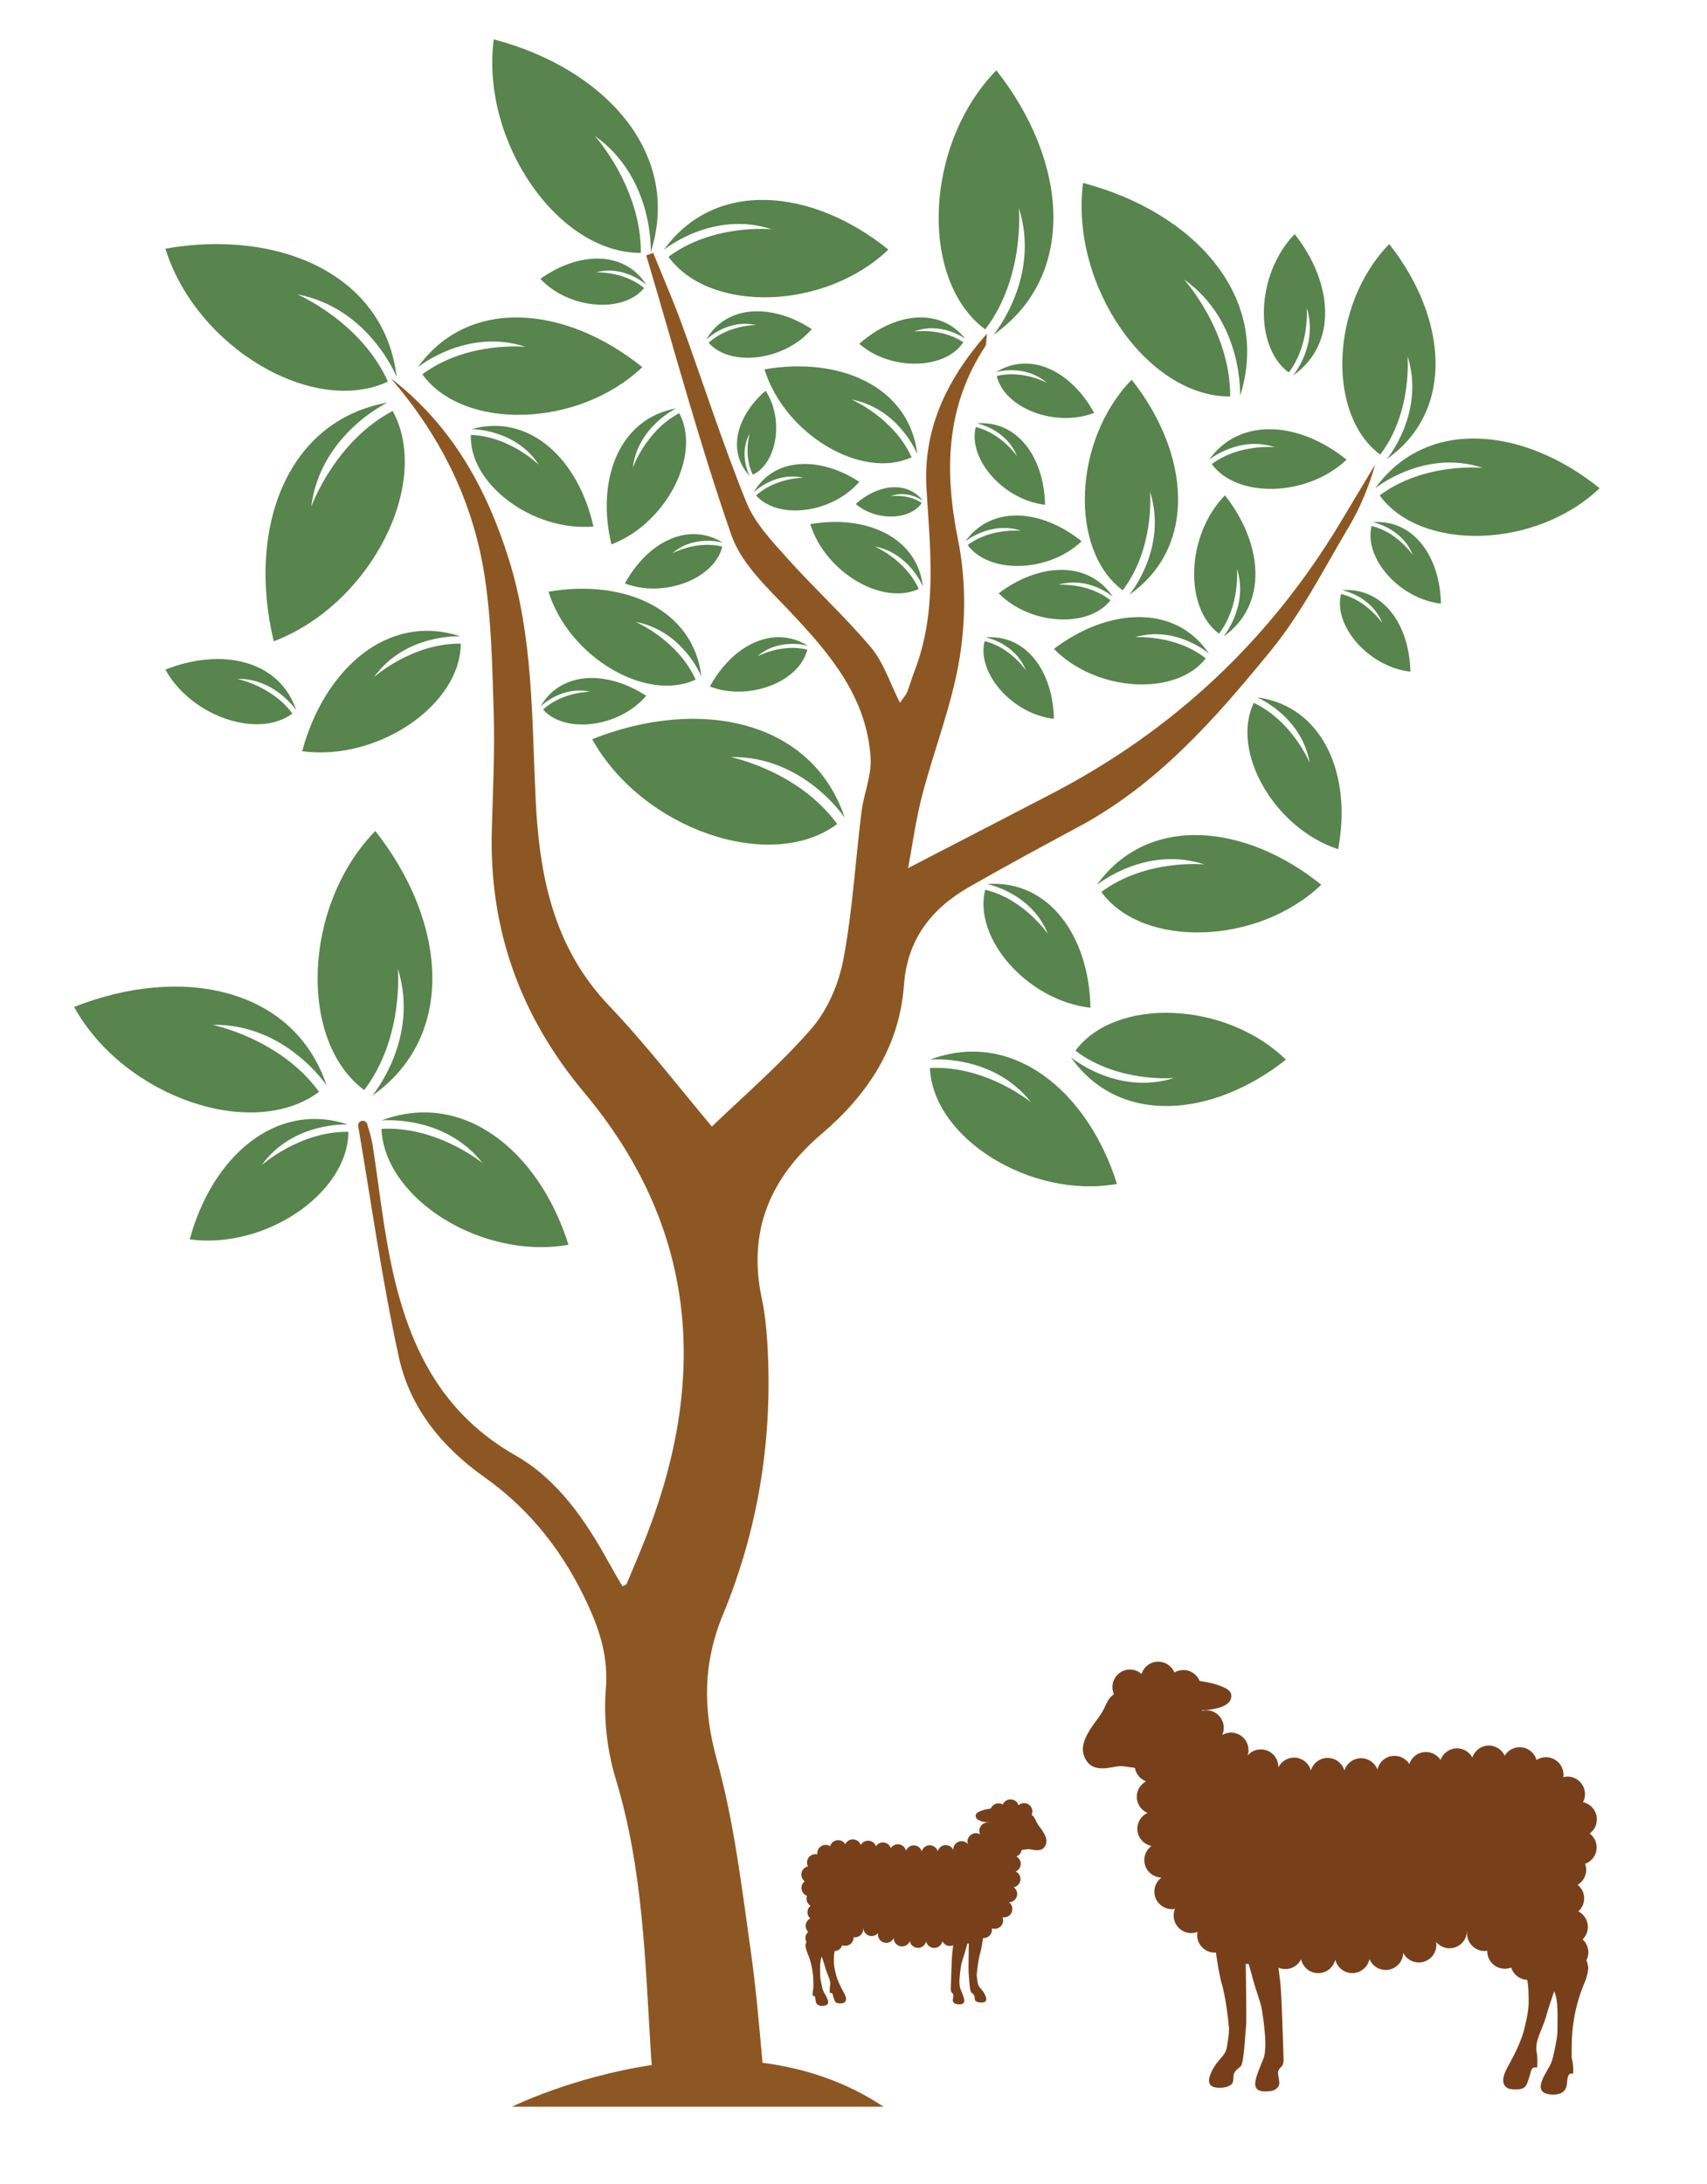 <svg xmlns="http://www.w3.org/2000/svg" xmlns:xlink="http://www.w3.org/1999/xlink" id="Layer_1" x="0px" y="0px" width="160.667px" height="205.501px" viewBox="0 0 160.667 205.501" xml:space="preserve"><g id="XMLID_192_">	<g id="XMLID_287_">		<path id="XMLID_288_" fill="#8D5723" d="M76.402,96.767c1.508-1.741,2.549-4.207,2.983-6.501c0.861-4.57,1.126-9.25,1.702-13.879    c0.213-1.7,0.96-3.396,0.857-5.058c-0.352-5.683-3.782-9.748-7.501-13.689c-2.102-2.229-4.637-4.52-5.594-7.264    c-3.025-8.658-5.398-17.546-8.022-26.344c0.215-0.079,0.435-0.156,0.652-0.235c0.913,2.262,1.893,4.501,2.727,6.792    c2.022,5.557,3.823,11.2,6.043,16.674c0.794,1.966,2.405,3.654,3.855,5.28c2.558,2.857,5.413,5.457,7.879,8.389    c1.191,1.42,1.783,3.349,2.723,5.199c0.327-0.474,0.561-0.722,0.682-1.013c0.247-0.605,0.408-1.248,0.647-1.855    c2.213-5.642,1.521-11.437,1.167-17.272c-0.332-5.438,1.771-10.156,5.691-14.594c-0.083,0.73-0.036,1.001-0.146,1.17    c-3.739,5.689-3.885,11.757-2.569,18.259c0.714,3.54,0.732,7.405,0.162,10.981c-0.704,4.433-2.411,8.696-3.551,13.066    c-0.6,2.305-0.912,4.684-1.314,6.819c4.657-2.412,9.083-4.695,13.501-6.992c11.441-5.944,20.503-14.427,27.154-25.477    c1.104-1.835,2.201-3.675,3.302-5.509c-0.592,2.093-1.399,4.052-2.471,5.854c-2.341,3.939-4.443,8.101-7.318,11.625    c-5.197,6.37-10.649,12.596-18.085,16.592c-3.468,1.864-6.936,3.733-10.35,5.693c-3.539,2.029-5.812,4.923-6.121,9.187    c-0.421,5.845-3.417,10.348-7.754,14.041c-4.833,4.113-6.988,9.14-5.63,15.496c0.29,1.364,0.435,2.769,0.519,4.163    c0.536,8.837-0.792,17.396-4.174,25.577c-1.875,4.535-1.907,8.863-0.577,13.665c1.616,5.821,2.332,11.91,3.183,17.92    c0.497,3.511,0.801,7.051,1.115,10.591c3.86,0.498,7.774,1.728,11.389,4.131H72.145c-3.459,0-6.92,0-10.38,0H48.19    c0,0,5.638-2.78,13.157-3.921c-0.038-0.408-0.069-0.816-0.093-1.225c-0.533-8.62-0.736-17.252-3.285-25.641    c-0.823-2.704-1.175-5.721-0.945-8.528c0.233-2.891-0.509-5.319-1.637-7.8c-2.225-4.896-5.4-9.024-9.816-12.145    c-3.98-2.812-6.983-6.519-8.017-11.214c-1.583-7.198-2.597-14.521-3.838-21.796c-0.042-0.23,0.113-0.453,0.343-0.498l0.009-0.001    c0.22-0.042,0.436,0.089,0.497,0.305c0.188,0.646,0.399,1.29,0.502,1.948c0.521,3.331,0.889,6.69,1.51,10.001    c1.485,7.922,4.358,14.916,11.922,19.218c4.001,2.276,6.612,6.111,8.82,10.13c0.41,0.744,0.849,1.473,1.267,2.196    c0.259-0.143,0.369-0.165,0.392-0.224c0.663-1.59,1.348-3.173,1.966-4.78c5.74-14.918,4.537-28.917-5.942-41.437    c-6.052-7.231-8.977-15.39-8.711-24.764c0.106-3.704,0.287-7.414,0.174-11.114c-0.139-4.427-0.21-8.906-0.935-13.257    c-1.136-6.812-4.203-12.848-8.751-18.104c5.697,4.375,9.004,10.308,11.104,16.998c2.301,7.33,2.172,14.949,2.526,22.504    c0.338,7.2,1.629,13.991,6.909,19.532c3.548,3.725,6.694,7.836,9.688,11.383C69.929,103.19,73.425,100.203,76.402,96.767z"></path>	</g>	<path id="XMLID_285_" fill="#58844D" d="M17.861,116.631c2.087-7.735,8.065-13.062,14.889-10.809c0,0-5.162-0.296-8.132,3.838   c0,0,3.584-3.209,8.17-3.152C32.788,112.237,25.011,117.596,17.861,116.631z"></path>	<path id="XMLID_283_" fill="#58844D" d="M28.441,70.695c2.084-7.734,8.065-13.063,14.889-10.81c0,0-5.162-0.296-8.133,3.84   c0,0,3.583-3.213,8.169-3.154C43.366,66.301,35.592,71.66,28.441,70.695z"></path>	<path id="XMLID_281_" fill="#58844D" d="M94.001,55.835c3.729-2.832,8.396-3.158,10.747,0.323c0,0-2.28-1.982-5.133-1.132   c0,0,2.804-0.203,4.905,1.461C102.469,59.139,96.96,58.835,94.001,55.835z"></path>	<path id="XMLID_279_" fill="#58844D" d="M99.194,61.066c5.067-3.847,11.409-4.288,14.6,0.442c0,0-3.096-2.694-6.972-1.54   c0,0,3.809-0.275,6.664,1.988C110.702,65.556,103.218,65.146,99.194,61.066z"></path>	<path id="XMLID_277_" fill="#58844D" d="M25.765,60.352C23.244,49.81,26.907,39.613,36.478,37.88c0,0-6.329,2.984-7.188,9.82   c0,0,2.183-6.134,7.672-9.027C40.667,45.483,34.889,56.877,25.765,60.352z"></path>	<path id="XMLID_275_" fill="#58844D" d="M57.548,51.231c-1.438-6.004,0.651-11.816,6.103-12.802c0,0-3.606,1.698-4.096,5.595   c0,0,1.246-3.493,4.373-5.145C66.038,42.761,62.746,49.253,57.548,51.231z"></path>	<path id="XMLID_273_" fill="#58844D" d="M66.82,64.606c2.076-3.826,5.907-5.887,9.228-3.835c0,0-2.69-0.808-4.782,1.003   c0,0,2.3-1.244,4.717-0.638C75.258,64.163,70.477,66.017,66.82,64.606z"></path>	<path id="XMLID_271_" fill="#58844D" d="M102.977,38.855c-2.078-3.824-5.905-5.885-9.229-3.835c0,0,2.69-0.81,4.78,1.003   c0,0-2.296-1.243-4.711-0.636C94.538,38.414,99.322,40.265,102.977,38.855z"></path>	<path id="XMLID_269_" fill="#58844D" d="M135.623,56.805c-0.075-4.352-2.52-7.948-6.413-7.666c0,0,2.757,0.527,3.777,3.101   c0,0-1.463-2.166-3.888-2.742C128.342,52.516,131.728,56.367,135.623,56.805z"></path>	<path id="XMLID_267_" fill="#58844D" d="M132.745,63.206c-0.074-4.35-2.517-7.95-6.412-7.664c0,0,2.757,0.525,3.775,3.099   c0,0-1.462-2.167-3.885-2.744C125.464,58.916,128.849,62.767,132.745,63.206z"></path>	<path id="XMLID_265_" fill="#58844D" d="M102.635,94.834c-0.112-6.609-3.826-12.073-9.74-11.643c0,0,4.19,0.801,5.736,4.707   c0,0-2.22-3.29-5.902-4.168C91.577,88.315,96.719,94.167,102.635,94.834z"></path>	<path id="XMLID_263_" fill="#58844D" d="M98.362,47.501c-0.075-4.352-2.518-7.948-6.411-7.664c0,0,2.76,0.527,3.776,3.101   c0,0-1.463-2.169-3.887-2.747C91.082,43.212,94.468,47.063,98.362,47.501z"></path>	<path id="XMLID_261_" fill="#58844D" d="M99.194,67.645c-0.074-4.351-2.516-7.948-6.412-7.665c0,0,2.759,0.525,3.777,3.099   c0,0-1.463-2.167-3.885-2.744C91.915,63.353,95.302,67.207,99.194,67.645z"></path>	<path id="XMLID_259_" fill="#58844D" d="M80.875,45.339c-3.642-2.382-7.991-2.382-9.942,0.999c0,0,1.984-1.986,4.683-1.381   c0,0-2.611-0.009-4.451,1.671C73.238,48.953,78.326,48.313,80.875,45.339z"></path>	<path id="XMLID_257_" fill="#58844D" d="M60.824,65.481c-3.642-2.383-7.991-2.381-9.942,0.999c0,0,1.985-1.986,4.683-1.384   c0,0-2.612-0.007-4.451,1.677C53.184,69.094,58.275,68.458,60.824,65.481z"></path>	<path id="XMLID_255_" fill="#58844D" d="M76.406,30.971c-3.64-2.382-7.991-2.38-9.944,0.999c0,0,1.987-1.985,4.687-1.385   c0,0-2.613-0.005-4.453,1.676C68.768,34.583,73.857,33.946,76.406,30.971z"></path>	<path id="XMLID_253_" fill="#58844D" d="M72.063,36.776c-2.698,2.305-3.691,5.71-1.491,8.013c0,0-1.103-2.008-0.012-3.985   c0,0-0.602,2.045,0.293,3.869C73.146,43.582,73.812,39.451,72.063,36.776z"></path>	<path id="XMLID_251_" fill="#58844D" d="M58.821,54.904c2.077-3.824,5.907-5.884,9.228-3.834c0,0-2.688-0.807-4.78,1.004   c0,0,2.298-1.245,4.713-0.638C67.262,54.466,62.477,56.315,58.821,54.904z"></path>	<path id="XMLID_249_" fill="#58844D" d="M50.864,26.244c3.533-2.541,7.876-2.73,9.978,0.562c0,0-2.072-1.898-4.742-1.177   c0,0,2.611-0.12,4.521,1.477C58.656,29.519,53.542,29.104,50.864,26.244z"></path>	<path id="XMLID_247_" fill="#58844D" d="M80.875,32.357c3.253-2.89,7.555-3.527,9.982-0.472c0,0-2.256-1.671-4.837-0.679   c0,0,2.583-0.391,4.649,1.001C88.962,34.811,83.835,34.928,80.875,32.357z"></path>	<path id="XMLID_245_" fill="#58844D" d="M80.543,47.425c2.061-1.832,4.789-2.237,6.329-0.3c0,0-1.43-1.059-3.066-0.429   c0,0,1.636-0.25,2.947,0.633C85.67,48.98,82.42,49.053,80.543,47.425z"></path>	<path id="XMLID_243_" fill="#58844D" d="M53.507,117.138c-2.758-8.779-9.87-14.607-17.594-11.698c0,0,5.909-0.584,9.513,4.019   c0,0-4.264-3.512-9.522-3.229C36.175,112.802,45.35,118.583,53.507,117.138z"></path>	<path id="XMLID_241_" fill="#58844D" d="M105.131,111.414c-2.756-8.776-9.87-14.604-17.596-11.696c0,0,5.911-0.586,9.516,4.021   c0,0-4.263-3.517-9.523-3.232C87.8,107.081,96.973,112.86,105.131,111.414z"></path>	<path id="XMLID_239_" fill="#58844D" d="M60.451,34.549c-7.162-5.777-16.313-6.684-21.129,0.018c0,0,4.593-3.761,10.147-1.927   c0,0-5.497-0.563-9.717,2.588C43.622,40.549,54.46,40.274,60.451,34.549z"></path>	<path id="XMLID_237_" fill="#58844D" d="M150.557,45.943c-7.159-5.777-16.311-6.687-21.125,0.016c0,0,4.592-3.762,10.146-1.928   c0,0-5.497-0.563-9.719,2.59C133.73,51.94,144.569,51.668,150.557,45.943z"></path>	<path id="XMLID_235_" fill="#58844D" d="M125.946,79.915c1.324-6.932-1.364-13.454-7.641-14.295c0,0,4.206,1.751,4.968,6.173   c0,0-1.606-3.923-5.26-5.644C115.809,70.69,119.908,77.929,125.946,79.915z"></path>	<path id="XMLID_233_" fill="#58844D" d="M124.36,83.26c-7.161-5.777-16.312-6.684-21.128,0.018c0,0,4.592-3.761,10.146-1.928   c0,0-5.497-0.562-9.717,2.589C107.531,89.26,118.37,88.984,124.36,83.26z"></path>	<path id="XMLID_231_" fill="#58844D" d="M126.739,43.255c-4.387-3.538-9.992-4.095-12.945,0.01c0,0,2.814-2.303,6.219-1.18   c0,0-3.37-0.345-5.957,1.585C116.43,46.933,123.07,46.762,126.739,43.255z"></path>	<path id="XMLID_229_" fill="#58844D" d="M101.802,50.936c-3.709-2.992-8.448-3.464-10.944,0.009c0,0,2.379-1.95,5.257-0.999   c0,0-2.848-0.289-5.035,1.342C93.085,54.043,98.7,53.9,101.802,50.936z"></path>	<path id="XMLID_227_" fill="#58844D" d="M83.618,23.488c-7.16-5.776-16.311-6.684-21.127,0.019c0,0,4.593-3.764,10.146-1.929   c0,0-5.496-0.562-9.717,2.589C66.791,29.489,77.629,29.216,83.618,23.488z"></path>	<path id="XMLID_225_" fill="#58844D" d="M55.852,49.544c-1.381-6.241-5.952-10.704-11.475-9.159c0,0,4.126-0.046,6.343,3.357   c0,0-2.74-2.69-6.398-2.813C44.114,45.499,50.116,50.054,55.852,49.544z"></path>	<path id="XMLID_223_" fill="#58844D" d="M6.973,94.763c10.073-4.003,20.689-1.836,23.773,7.389c0,0-3.858-5.836-10.749-5.71   c0,0,6.384,1.284,10.036,6.305C23.819,107.386,11.716,103.297,6.973,94.763z"></path>	<path id="XMLID_221_" fill="#58844D" d="M15.565,63.015c5.222-2.078,10.724-0.953,12.321,3.827c0,0-1.999-3.022-5.569-2.959   c0,0,3.309,0.668,5.201,3.268C24.298,69.555,18.023,67.437,15.565,63.015z"></path>	<path id="XMLID_219_" fill="#58844D" d="M55.739,69.562c10.072-4.001,20.687-1.834,23.771,7.391c0,0-3.857-5.838-10.748-5.711   c0,0,6.384,1.285,10.036,6.303C72.586,82.185,60.482,78.096,55.739,69.562z"></path>	<path id="XMLID_217_" fill="#58844D" d="M35.323,78.202c6.721,8.505,7.682,19.295-0.271,24.894c0,0,4.488-5.37,2.392-11.931   c0,0,0.598,6.48-3.165,11.415C28.054,97.959,28.506,85.189,35.323,78.202z"></path>	<path id="XMLID_215_" fill="#58844D" d="M15.565,23.398c10.677-1.867,20.627,2.419,21.77,12.079c0,0-2.589-6.501-9.361-7.781   c0,0,5.987,2.559,8.539,8.215C29.486,39.189,18.468,32.72,15.565,23.398z"></path>	<path id="XMLID_213_" fill="#58844D" d="M71.952,34.759c7.06-1.231,13.637,1.601,14.389,7.984c0,0-1.711-4.296-6.187-5.142   c0,0,3.958,1.691,5.646,5.428C81.155,45.196,73.873,40.921,71.952,34.759z"></path>	<path id="XMLID_211_" fill="#58844D" d="M76.266,49.325c5.204-0.91,10.051,1.18,10.605,5.881c0,0-1.26-3.164-4.559-3.788   c0,0,2.916,1.247,4.161,4.003C83.049,57.019,77.681,53.866,76.266,49.325z"></path>	<path id="XMLID_209_" fill="#58844D" d="M51.628,55.685c7.058-1.234,13.634,1.598,14.389,7.982c0,0-1.71-4.296-6.188-5.144   c0,0,3.958,1.691,5.645,5.432C60.829,66.122,53.549,61.845,51.628,55.685z"></path>	<path id="XMLID_207_" fill="#58844D" d="M46.47,3.706c10.486,2.738,17.754,10.776,14.776,20.032c0,0,0.348-6.985-5.278-10.966   c0,0,4.381,4.817,4.352,11.024C52.566,23.854,45.237,13.389,46.47,3.706z"></path>	<path id="XMLID_205_" fill="#58844D" d="M101.939,17.22c10.486,2.742,17.756,10.776,14.776,20.037c0,0,0.349-6.987-5.276-10.966   c0,0,4.379,4.813,4.35,11.021C108.036,37.369,100.706,26.904,101.939,17.22z"></path>	<path id="XMLID_203_" fill="#58844D" d="M93.775,6.619c6.722,8.506,7.685,19.296-0.269,24.893c0,0,4.487-5.369,2.392-11.934   c0,0,0.597,6.483-3.166,11.421C86.509,26.375,86.961,13.607,93.775,6.619z"></path>	<path id="XMLID_201_" fill="#58844D" d="M115.294,46.614c3.591,4.54,4.106,10.304-0.143,13.294c0,0,2.396-2.866,1.276-6.373   c0,0,0.32,3.462-1.689,6.098C111.413,57.165,111.654,50.347,115.294,46.614z"></path>	<path id="XMLID_199_" fill="#58844D" d="M121.858,22.034c3.589,4.543,4.103,10.307-0.145,13.297c0,0,2.396-2.87,1.276-6.375   c0,0,0.319,3.462-1.691,6.1C117.974,32.583,118.217,25.766,121.858,22.034z"></path>	<path id="XMLID_197_" fill="#58844D" d="M130.755,22.97c5.459,6.912,6.244,15.683-0.221,20.229c0,0,3.646-4.36,1.943-9.697   c0,0,0.485,5.27-2.571,9.28C124.848,39.024,125.215,28.649,130.755,22.97z"></path>	<path id="XMLID_195_" fill="#58844D" d="M106.518,35.735c5.463,6.91,6.245,15.68-0.218,20.229c0,0,3.644-4.363,1.942-9.698   c0,0,0.485,5.268-2.572,9.278C100.611,51.788,100.979,41.413,106.518,35.735z"></path>	<path id="XMLID_193_" fill="#58844D" d="M121.032,99.72c-6.911,5.464-15.679,6.245-20.228-0.218c0,0,4.362,3.646,9.697,1.941   c0,0-5.27,0.485-9.28-2.57C104.979,93.815,115.353,94.181,121.032,99.72z"></path></g><path fill="#77401B" d="M149.625,172.542c0.404-0.298,0.672-0.771,0.677-1.313c0.007-0.799-0.555-1.472-1.308-1.632  c0.116-0.224,0.189-0.474,0.191-0.742c0.008-0.913-0.726-1.661-1.64-1.669c-0.142-0.002-0.277,0.021-0.408,0.053  c0.009-0.069,0.022-0.138,0.023-0.209c0.008-0.914-0.726-1.661-1.64-1.67c-0.333-0.002-0.642,0.095-0.902,0.262  c-0.197-0.687-0.818-1.194-1.568-1.201c-0.604-0.005-1.129,0.317-1.422,0.798c-0.262-0.556-0.821-0.946-1.477-0.952  c-0.73-0.006-1.347,0.465-1.572,1.119c-0.279-0.505-0.809-0.853-1.427-0.857c-0.719-0.007-1.329,0.449-1.563,1.088  c-0.293-0.443-0.795-0.738-1.366-0.743c-0.733-0.007-1.351,0.468-1.575,1.126c-0.291-0.455-0.797-0.76-1.377-0.766  c-0.79-0.007-1.453,0.542-1.624,1.28c-0.238-0.612-0.828-1.05-1.525-1.057c-0.744-0.007-1.369,0.481-1.583,1.154  c-0.203-0.677-0.819-1.176-1.563-1.183c-0.754-0.007-1.387,0.495-1.593,1.184c-0.193-0.691-0.817-1.205-1.572-1.212  c-0.654-0.006-1.218,0.372-1.491,0.922c0-0.01,0.003-0.018,0.003-0.027c0.008-0.913-0.726-1.661-1.64-1.669  c-0.5-0.005-0.946,0.218-1.252,0.566c0.048-0.152,0.082-0.31,0.083-0.479c0.008-0.913-0.726-1.66-1.64-1.669  c-0.295-0.003-0.569,0.079-0.81,0.212c-0.004-0.004-0.009-0.01-0.014-0.015c0.083-0.194,0.131-0.408,0.133-0.634  c0.008-0.913-0.726-1.661-1.64-1.669c-0.136-0.001-0.266,0.019-0.392,0.048c-0.008-0.018-0.02-0.04-0.024-0.056  c0.669,0.006,2.362-0.178,2.694-0.974c0.359-0.86-0.577-1.163-1.201-1.389c-0.412-0.148-0.625-0.197-1.682-0.382  c-0.01-0.002-0.017,0-0.026-0.002c-0.245-0.598-0.83-1.021-1.516-1.027c-0.313-0.003-0.604,0.087-0.855,0.236  c-0.247-0.594-0.83-1.014-1.513-1.02c-0.744-0.007-1.37,0.481-1.584,1.154c-0.287-0.252-0.658-0.411-1.071-0.415  c-0.914-0.008-1.661,0.726-1.669,1.64c-0.002,0.241,0.05,0.469,0.141,0.677c-0.113,0.094-0.23,0.184-0.329,0.293  c-0.308,0.342-0.513,0.934-0.745,1.34c-0.315,0.554-0.726,1.005-1.068,1.538c-0.533,0.831-1.057,1.791-0.608,2.796  c0.566,1.271,1.825,1.079,2.971,0.845c0.519-0.106,0.991,0.037,1.52,0.092c0.073,0.007,0.154,0.024,0.233,0.039  c0.101,0.583,0.506,1.059,1.049,1.262c-0.512,0.277-0.865,0.811-0.871,1.434c-0.006,0.689,0.411,1.283,1.008,1.536  c-0.558,0.263-0.949,0.821-0.955,1.479c-0.007,0.805,0.563,1.48,1.325,1.634c-0.401,0.299-0.667,0.771-0.671,1.309  c-0.008,0.904,0.712,1.644,1.613,1.665c-0.397,0.299-0.66,0.768-0.665,1.304c-0.008,0.913,0.726,1.661,1.639,1.669  c0.104,0.001,0.205-0.01,0.303-0.027c-0.077,0.188-0.124,0.394-0.125,0.61c-0.008,0.913,0.726,1.661,1.64,1.669  c0.211,0.002,0.413-0.04,0.6-0.11c-0.016,0.091-0.03,0.183-0.031,0.277c-0.008,0.914,0.726,1.661,1.64,1.669  c0.044,0.001,0.085-0.008,0.127-0.012c0.123,0.861,0.325,2.18,0.555,2.957c0.248,0.841,0.542,2.544,0.681,4.252  c-0.002,0.511-0.113,1.1-0.189,1.607c-0.138,0.917-0.681,1.071-1.234,1.991c-0.384,0.639-0.896,1.758,0.204,1.901  c0.436,0.057,1.058,0.022,1.411-0.268c0.342-0.28,0.12-0.772,0.31-1.117c0.175-0.315,0.354-0.385,0.593-0.61  c0.22-0.207,0.322-1.578,0.352-1.901c0.049-0.533,0.117-1.479,0.162-2.007c0.038-0.45-0.017-4.463-0.036-5.742  c0.087,0.015,0.175,0.028,0.267,0.029c0.003,0,0.006-0.001,0.009-0.001c0.119,0.403,0.3,1.029,0.361,1.28  c0.155,0.649,0.626,1.993,0.79,2.588c0.155,0.567,0.495,3.133,0.406,4.032c-0.028,0.854-0.227,1.106-0.489,1.783  c-0.165,0.426-0.563,1.363-0.428,1.818c0.149,0.498,0.726,0.512,1.204,0.474c0.479-0.038,0.825-0.15,1.013-0.603  c0.101-0.245-0.132-0.96-0.09-1.22c0.08-0.489,0.507-0.394,0.514-1.095c0.002-0.244-0.046-1.7-0.105-3.309  c-0.076-2.061-0.127-3.614-0.263-4.514c0,0-0.058-0.416-0.11-0.897c0.196,0.084,0.411,0.133,0.638,0.135  c0.653,0.006,1.217-0.372,1.491-0.919c0.16,0.737,0.811,1.294,1.599,1.301c0.783,0.008,1.441-0.533,1.619-1.264  c0.177,0.716,0.814,1.252,1.585,1.259c0.802,0.007,1.475-0.557,1.633-1.313c0.247,0.594,0.829,1.014,1.513,1.02  c0.901,0.008,1.637-0.707,1.665-1.604c0.273,0.527,0.814,0.894,1.449,0.899c0.914,0.008,1.661-0.726,1.669-1.64  c0-0.101-0.011-0.198-0.027-0.295c0.3,0.358,0.744,0.593,1.248,0.597c0.885,0.008,1.607-0.682,1.66-1.556  c0.007,0.001,0.015,0.001,0.022,0.003c-0.004,0.047-0.015,0.091-0.015,0.139c-0.008,0.913,0.726,1.661,1.64,1.669  c0.089,0.001,0.176-0.011,0.263-0.024c0,0.01-0.003,0.018-0.003,0.027c-0.008,0.913,0.726,1.66,1.64,1.669  c0.217,0.002,0.423-0.041,0.613-0.115c0.203,0.652,0.792,1.131,1.506,1.159c0.136,0.61,0.126,1.322,0.139,1.854  c0.023,0.952-0.164,1.739-0.376,2.635c-0.281,1.185-0.849,2.354-1.495,3.521c-0.303,0.549-0.931,1.669-0.144,2.163  c0.278,0.174,0.947,0.168,1.27,0.097c0.6-0.134,0.618-0.636,0.813-1.144c0.038-0.1,0.173-0.628,0.208-0.692  c0.166-0.31,0.5-0.156,0.5-0.156c0.054-0.129,0.05-0.456,0.044-0.809c-0.011-0.609-0.103-0.631-0.101-1.042  c0.002-0.592,0.227-1.128,0.447-1.676c0.219-0.545,0.431-1.063,0.572-1.635c0.094-0.381,0.414-1.261,0.661-2.038  c0.454,0.931,0.293,2.876,0.312,3.56c0.015,0.546-0.106,1.167-0.216,1.692c-0.126,0.606-0.222,1.222-0.515,1.776  c-0.405,0.767-1.642,2.431-0.075,2.659c0.7,0.102,1.449,0,1.656-0.726c0.108-0.38-0.008-1.41,0.604-1.195  c0.066-0.23,0.036-0.98-0.122-1.53c-0.002-0.36,0.006-0.798,0.01-1.17c0.031-3.588,1.242-5.846,1.355-6.253  c0.335-1.204,0.164-1.13,0.102-1.537c-0.026-0.064-0.049-0.126-0.074-0.19c0.113-0.222,0.184-0.468,0.186-0.732  c0.004-0.49-0.208-0.928-0.544-1.233c0.301-0.297,0.49-0.709,0.494-1.165c0.006-0.645-0.361-1.201-0.897-1.478  c0.332-0.3,0.546-0.729,0.55-1.211c0.005-0.52-0.236-0.98-0.609-1.287c0.474-0.287,0.795-0.802,0.801-1.396  c0.002-0.203-0.038-0.396-0.104-0.576c0.626-0.23,1.081-0.827,1.087-1.537C150.284,173.325,150.024,172.847,149.625,172.542  L149.625,172.542z"></path><path fill="#77401B" d="M75.746,177.04c-0.192-0.143-0.32-0.368-0.323-0.626c-0.003-0.381,0.265-0.702,0.624-0.778  c-0.055-0.106-0.09-0.226-0.091-0.354c-0.004-0.436,0.346-0.793,0.782-0.797c0.068,0,0.132,0.01,0.195,0.025  c-0.005-0.033-0.011-0.065-0.011-0.1c-0.004-0.436,0.346-0.792,0.782-0.796c0.159-0.001,0.307,0.045,0.431,0.124  c0.094-0.327,0.39-0.569,0.748-0.572c0.288-0.002,0.539,0.151,0.678,0.381c0.125-0.266,0.392-0.451,0.705-0.454  c0.348-0.003,0.643,0.222,0.75,0.533c0.133-0.24,0.386-0.406,0.68-0.409c0.343-0.003,0.634,0.215,0.745,0.52  c0.14-0.212,0.379-0.353,0.651-0.354c0.35-0.003,0.645,0.223,0.751,0.536c0.139-0.217,0.38-0.361,0.657-0.364  c0.376-0.003,0.693,0.258,0.774,0.61c0.114-0.292,0.395-0.501,0.728-0.504c0.354-0.003,0.653,0.229,0.755,0.551  c0.097-0.322,0.391-0.561,0.746-0.564c0.359-0.003,0.662,0.236,0.759,0.564c0.092-0.33,0.39-0.574,0.75-0.578  c0.312-0.002,0.581,0.178,0.711,0.439c0-0.004-0.001-0.008-0.001-0.013c-0.004-0.436,0.346-0.792,0.782-0.796  c0.238-0.002,0.451,0.104,0.597,0.271c-0.023-0.072-0.039-0.147-0.04-0.229c-0.004-0.436,0.346-0.792,0.782-0.796  c0.141-0.001,0.271,0.037,0.386,0.102c0.002-0.003,0.004-0.005,0.007-0.008c-0.04-0.093-0.063-0.194-0.063-0.302  c-0.004-0.436,0.346-0.792,0.782-0.796c0.065-0.001,0.127,0.009,0.187,0.022c0.003-0.009,0.009-0.02,0.011-0.026  c-0.319,0.003-1.126-0.085-1.285-0.465c-0.171-0.41,0.275-0.555,0.573-0.662c0.196-0.07,0.298-0.094,0.802-0.182  c0.005-0.001,0.008,0,0.012-0.001c0.117-0.285,0.396-0.487,0.723-0.49c0.149-0.001,0.288,0.042,0.408,0.112  c0.118-0.282,0.396-0.483,0.722-0.486c0.354-0.003,0.653,0.23,0.755,0.551c0.137-0.12,0.314-0.196,0.511-0.197  c0.436-0.004,0.792,0.346,0.796,0.781c0.001,0.115-0.024,0.224-0.067,0.323c0.054,0.044,0.11,0.088,0.157,0.14  c0.147,0.163,0.244,0.445,0.355,0.639c0.15,0.265,0.346,0.479,0.509,0.734c0.254,0.396,0.504,0.854,0.29,1.333  c-0.27,0.605-0.87,0.515-1.417,0.402c-0.248-0.051-0.473,0.019-0.725,0.044c-0.035,0.004-0.073,0.012-0.111,0.019  c-0.048,0.278-0.242,0.505-0.5,0.603c0.244,0.132,0.413,0.386,0.415,0.684c0.003,0.328-0.196,0.611-0.48,0.732  c0.266,0.125,0.452,0.392,0.455,0.705c0.003,0.384-0.269,0.706-0.632,0.779c0.191,0.143,0.318,0.367,0.32,0.624  c0.004,0.431-0.34,0.784-0.77,0.794c0.189,0.143,0.315,0.366,0.317,0.622c0.004,0.436-0.346,0.792-0.782,0.796  c-0.049,0-0.098-0.005-0.145-0.014c0.037,0.091,0.059,0.188,0.06,0.291c0.004,0.437-0.346,0.793-0.782,0.797  c-0.101,0.001-0.197-0.02-0.286-0.053c0.008,0.043,0.014,0.087,0.015,0.132c0.004,0.436-0.346,0.793-0.782,0.796  c-0.021,0.001-0.041-0.004-0.061-0.005c-0.059,0.41-0.155,1.039-0.265,1.41c-0.119,0.4-0.259,1.213-0.325,2.027  c0.001,0.243,0.054,0.524,0.09,0.767c0.065,0.438,0.325,0.512,0.588,0.95c0.183,0.305,0.428,0.838-0.097,0.906  c-0.208,0.027-0.504,0.011-0.673-0.127c-0.163-0.134-0.057-0.369-0.148-0.533c-0.083-0.15-0.168-0.184-0.283-0.291  c-0.105-0.099-0.153-0.753-0.167-0.907c-0.023-0.254-0.056-0.705-0.077-0.957c-0.018-0.215,0.008-2.128,0.017-2.738  c-0.041,0.007-0.083,0.014-0.127,0.014c-0.001,0-0.003,0-0.004,0c-0.057,0.192-0.143,0.49-0.172,0.61  c-0.074,0.31-0.299,0.95-0.376,1.234c-0.074,0.271-0.236,1.494-0.194,1.923c0.014,0.407,0.108,0.527,0.233,0.851  c0.079,0.203,0.269,0.649,0.204,0.867c-0.071,0.237-0.346,0.244-0.574,0.226c-0.229-0.018-0.394-0.071-0.483-0.287  c-0.048-0.117,0.063-0.458,0.043-0.582c-0.038-0.233-0.242-0.188-0.245-0.521c-0.001-0.117,0.022-0.811,0.05-1.578  c0.036-0.983,0.061-1.724,0.125-2.153c0,0,0.028-0.198,0.052-0.428c-0.093,0.04-0.196,0.063-0.304,0.064  c-0.312,0.003-0.58-0.177-0.71-0.438c-0.077,0.352-0.387,0.617-0.763,0.621c-0.374,0.003-0.688-0.255-0.772-0.604  c-0.084,0.342-0.389,0.598-0.756,0.601c-0.382,0.004-0.703-0.266-0.778-0.626c-0.118,0.283-0.396,0.483-0.722,0.486  c-0.43,0.004-0.781-0.337-0.794-0.765c-0.13,0.251-0.388,0.427-0.691,0.429c-0.436,0.004-0.792-0.346-0.796-0.781  c0-0.049,0.005-0.096,0.013-0.141c-0.143,0.17-0.355,0.282-0.596,0.284c-0.422,0.004-0.767-0.325-0.792-0.742  c-0.003,0.001-0.007,0.001-0.011,0.001c0.002,0.022,0.007,0.044,0.008,0.066c0.004,0.436-0.346,0.792-0.782,0.796  c-0.043,0.001-0.084-0.005-0.125-0.012c0,0.005,0.001,0.009,0.001,0.013c0.004,0.437-0.346,0.793-0.782,0.797  c-0.104,0.001-0.202-0.02-0.292-0.055c-0.097,0.311-0.378,0.539-0.718,0.553c-0.065,0.291-0.06,0.63-0.066,0.885  c-0.011,0.453,0.078,0.829,0.18,1.256c0.134,0.564,0.405,1.122,0.713,1.68c0.145,0.262,0.444,0.796,0.068,1.031  c-0.132,0.083-0.452,0.08-0.606,0.046c-0.286-0.063-0.294-0.303-0.387-0.545c-0.018-0.048-0.083-0.3-0.099-0.33  c-0.079-0.147-0.238-0.074-0.238-0.074c-0.026-0.062-0.024-0.218-0.021-0.386c0.005-0.291,0.048-0.301,0.048-0.497  c-0.001-0.282-0.108-0.538-0.213-0.8c-0.104-0.26-0.206-0.507-0.273-0.779c-0.045-0.182-0.198-0.602-0.315-0.972  c-0.217,0.443-0.14,1.371-0.148,1.697c-0.007,0.261,0.05,0.557,0.103,0.807c0.061,0.29,0.106,0.583,0.246,0.848  c0.193,0.365,0.783,1.159,0.036,1.269c-0.333,0.048-0.691,0-0.79-0.346c-0.052-0.182,0.004-0.673-0.288-0.57  c-0.032-0.11-0.017-0.468,0.058-0.73c0.001-0.172-0.003-0.38-0.004-0.558c-0.015-1.711-0.593-2.788-0.646-2.982  c-0.16-0.574-0.078-0.538-0.049-0.733c0.013-0.03,0.023-0.06,0.035-0.091c-0.054-0.105-0.087-0.223-0.088-0.349  c-0.002-0.234,0.1-0.442,0.26-0.589c-0.144-0.142-0.234-0.338-0.236-0.556c-0.003-0.307,0.172-0.572,0.428-0.704  c-0.158-0.144-0.26-0.348-0.262-0.577c-0.002-0.248,0.112-0.469,0.29-0.614c-0.226-0.138-0.379-0.383-0.382-0.666  c-0.001-0.097,0.018-0.188,0.049-0.275c-0.298-0.109-0.515-0.394-0.519-0.732C75.432,177.414,75.556,177.186,75.746,177.04  L75.746,177.04z"></path></svg>
